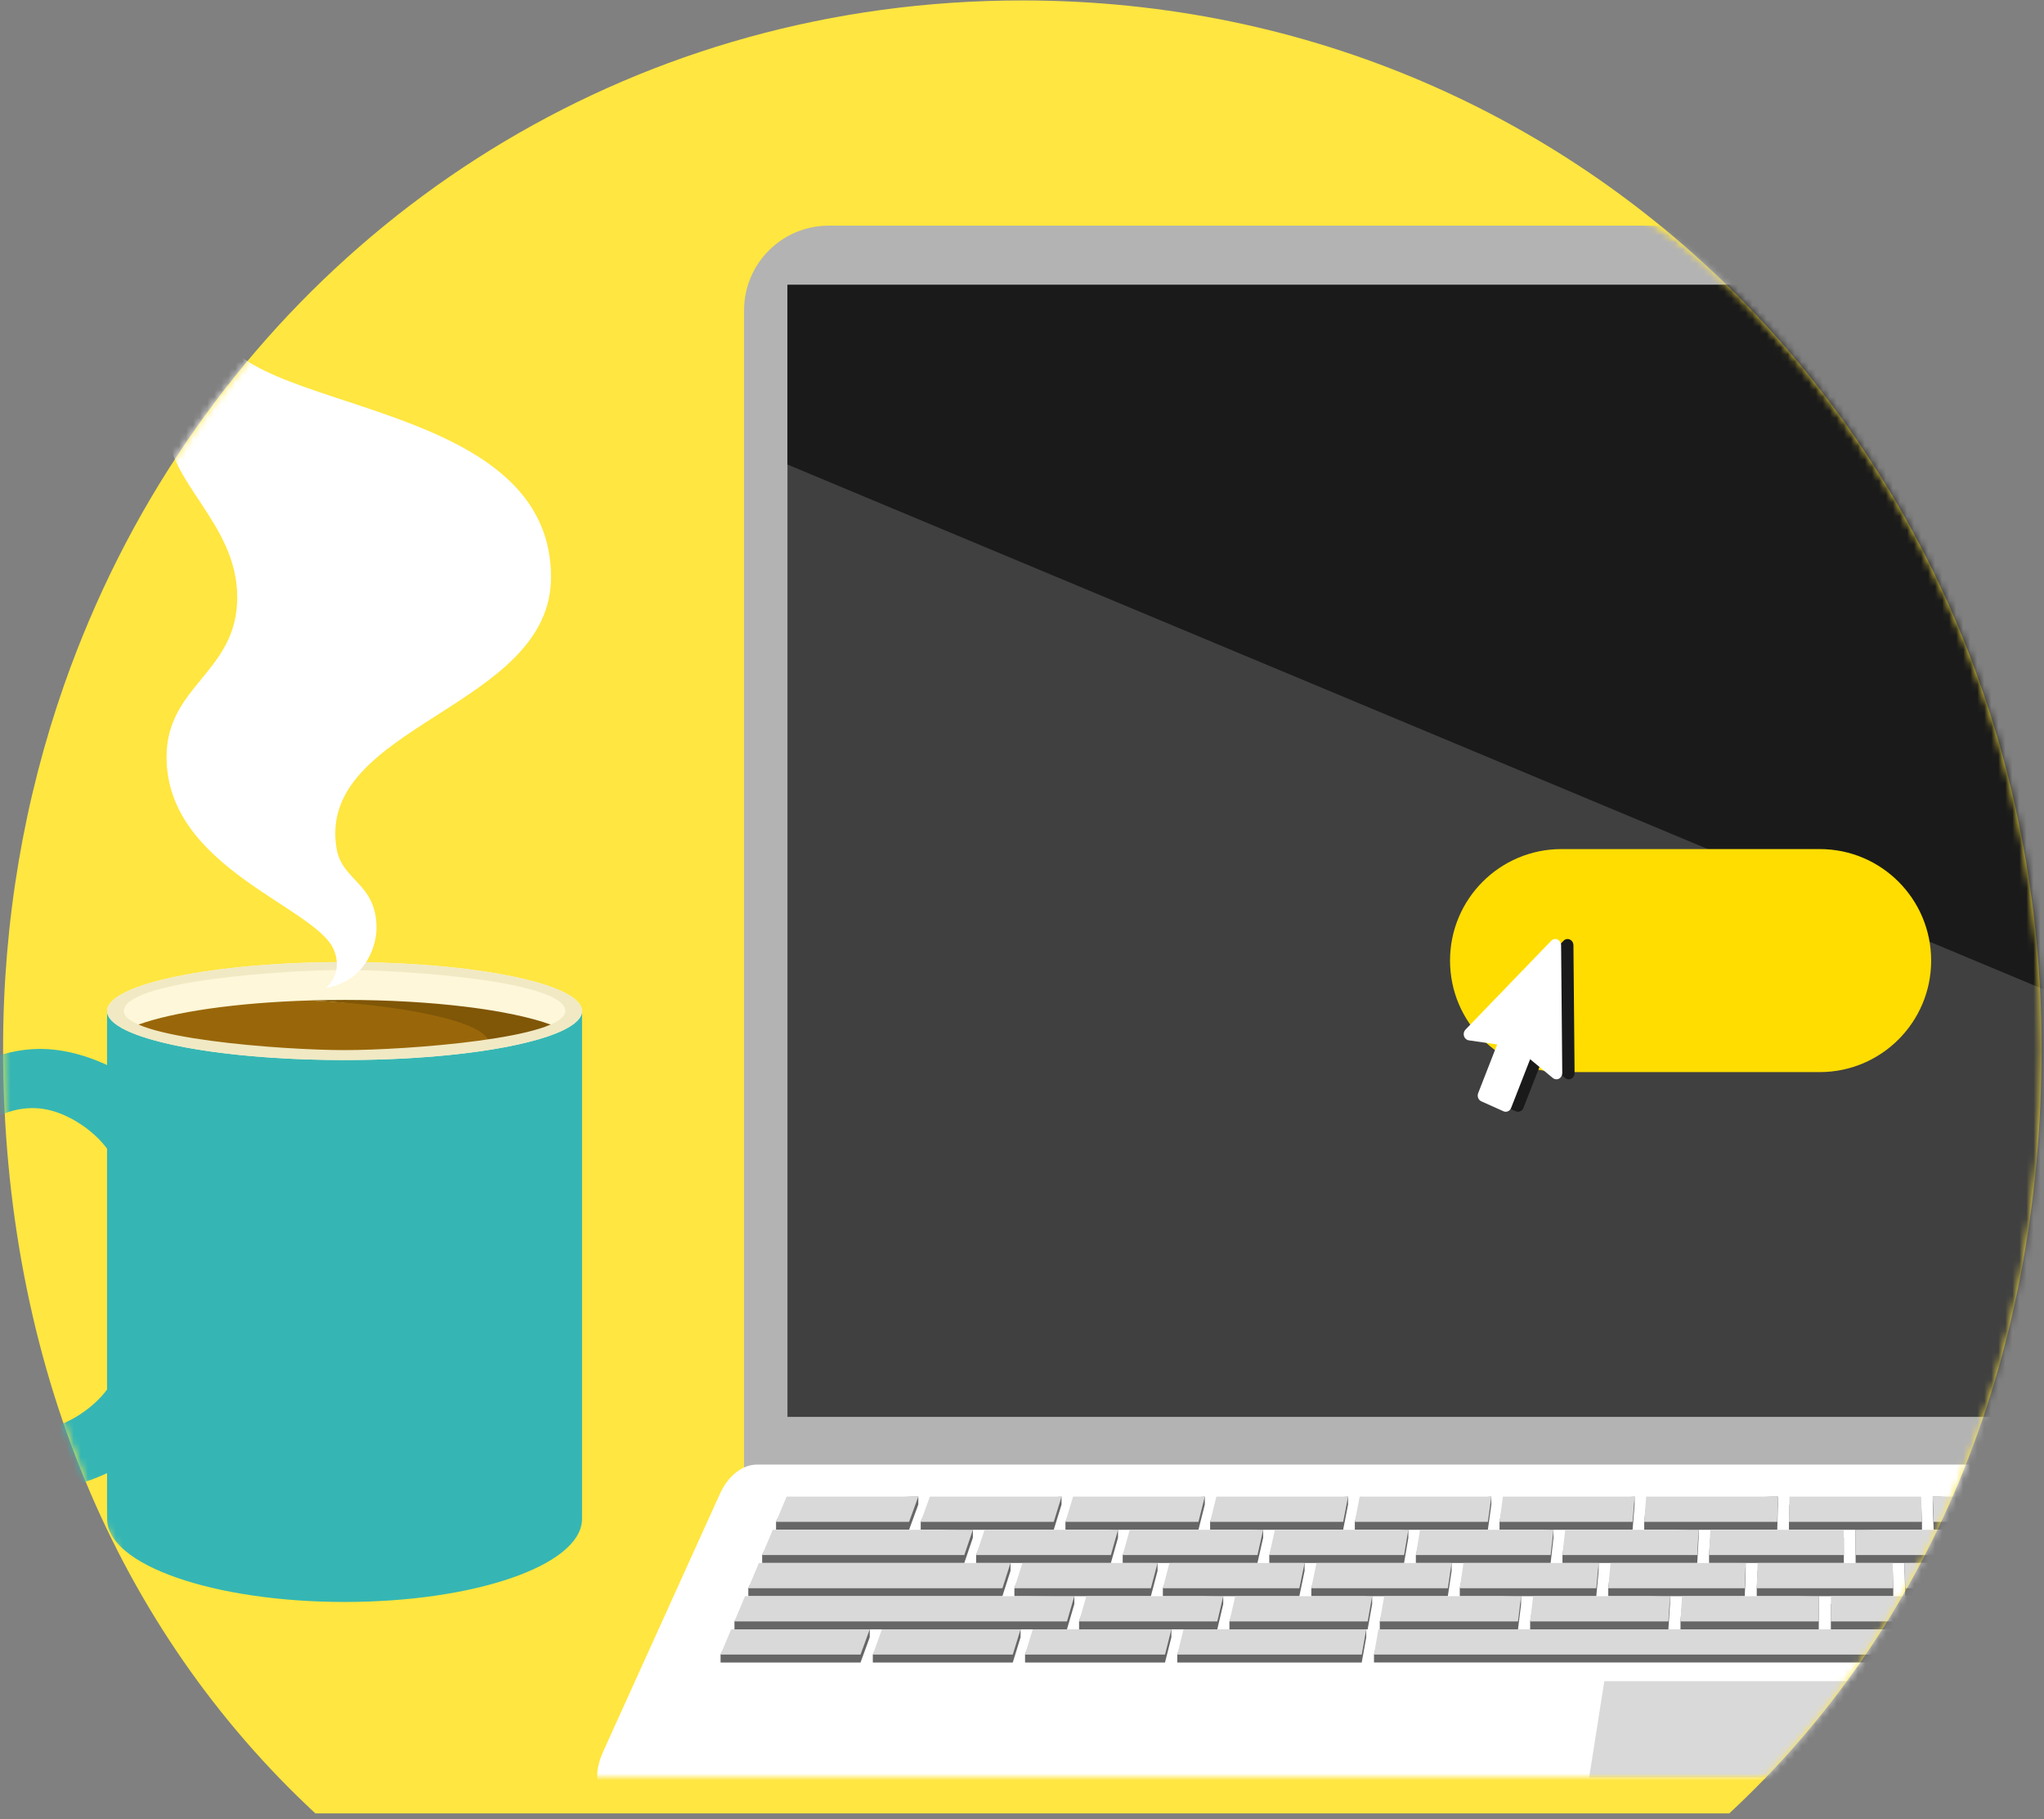 <svg width="291" height="259" viewBox="0 0 291 259" fill="none" xmlns="http://www.w3.org/2000/svg">
<rect x="0" y="0" width="291" height="259" fill="#808080" stroke="none"/>
<path fill-rule="evenodd" clip-rule="evenodd" d="M290.655 149.26C290.655 194.25 274.268 232.135 246.189 258.193H44.901C16.815 232.135 0.438 194.25 0.438 149.26C0.438 131.038 3.494 113.613 9.128 97.525C9.709 95.866 10.318 94.215 10.956 92.583C11.209 91.929 11.462 91.283 11.734 90.629C14.209 84.53 17.059 78.639 20.265 72.995C45.163 29.2 91.239 0.061 145.546 0.061C227.461 0.061 290.655 66.365 290.655 149.26Z" fill="#FFE640"/>
<mask id="mask0" mask-type="alpha" maskUnits="userSpaceOnUse" x="0" y="0" width="291" height="259">
<path fill-rule="evenodd" clip-rule="evenodd" d="M290.655 149.26C290.655 194.25 274.268 232.135 246.189 258.193H44.901C16.815 232.135 0.438 194.25 0.438 149.26C0.438 131.038 3.494 113.613 9.128 97.525C9.709 95.866 10.318 94.215 10.956 92.583C11.209 91.929 11.462 91.283 11.734 90.629C14.209 84.53 17.059 78.639 20.265 72.995C45.163 29.2 91.239 0.061 145.546 0.061C227.461 0.061 290.655 66.365 290.655 149.26Z" fill="#FFDD00"/>
</mask>
<g mask="url(#mask0)">
<mask id="mask1" mask-type="alpha" maskUnits="userSpaceOnUse" x="14" y="11" width="292" height="243">
<path fill-rule="evenodd" clip-rule="evenodd" d="M14.578 156.94C14.578 193.8 28.345 227.359 50.883 253.015H269.663C292.174 227.359 305.968 193.8 305.968 156.94C305.968 76.421 240.728 11.154 160.248 11.154C79.791 11.154 14.578 76.421 14.578 156.94Z" fill="white"/>
</mask>
<g mask="url(#mask1)">
<path fill-rule="evenodd" clip-rule="evenodd" d="M410.891 216.985H105.93V44.194C105.93 37.53 111.327 32.129 117.984 32.129H398.837C405.495 32.129 410.891 37.53 410.891 44.194V216.985Z" fill="#B3B3B3"/>
</g>
<mask id="mask2" mask-type="alpha" maskUnits="userSpaceOnUse" x="14" y="11" width="292" height="243">
<path fill-rule="evenodd" clip-rule="evenodd" d="M50.883 253.015H269.663C292.174 227.359 305.968 193.8 305.968 156.94C305.968 76.421 240.728 11.154 160.248 11.154C79.791 11.154 14.578 76.421 14.578 156.94C14.578 193.8 28.345 227.359 50.883 253.015Z" fill="white"/>
</mask>
<g mask="url(#mask2)">
<path fill-rule="evenodd" clip-rule="evenodd" d="M112.109 201.736H404.714V40.555H112.109V201.736Z" fill="#404040"/>
<path fill-rule="evenodd" clip-rule="evenodd" d="M102.477 239.113C103.665 236.488 105.679 234.91 107.836 234.91H408.988C411.145 234.91 413.159 236.488 414.347 239.113" fill="#D9D9D9"/>
<path fill-rule="evenodd" clip-rule="evenodd" d="M430.956 249.399L414.345 212.725C413.159 210.102 411.145 208.523 408.988 208.523H107.834C105.677 208.523 103.664 210.102 102.477 212.725L85.866 249.399C83.007 255.909 88.217 256.24 90.629 256.24H426.195C428.605 256.24 433.817 255.909 430.956 249.399Z" fill="white"/>
<path fill-rule="evenodd" clip-rule="evenodd" d="M166.487 223.663L165.555 226.133V227.258H184.987C185.285 225.821 185.433 225.101 185.732 223.663V222.537L166.487 223.663Z" fill="#666666"/>
<path fill-rule="evenodd" clip-rule="evenodd" d="M187.419 223.663L186.691 226.133V227.258H206.123C206.339 225.821 206.447 225.101 206.664 223.663V222.537L187.419 223.663Z" fill="#666666"/>
<path fill-rule="evenodd" clip-rule="evenodd" d="M208.352 223.663L207.828 226.133V227.258H227.261C227.397 225.821 227.462 225.101 227.599 223.663V222.537C221.204 222.537 214.745 223.663 208.352 223.663Z" fill="#666666"/>
<path fill-rule="evenodd" clip-rule="evenodd" d="M229.285 223.663C229.179 224.852 229.055 225.114 228.965 226.133V227.258H248.399C248.45 225.821 248.478 225.101 248.53 223.663V222.537C242.123 222.537 235.692 223.663 229.285 223.663Z" fill="#666666"/>
<path fill-rule="evenodd" clip-rule="evenodd" d="M269.468 223.664H250.222C250.187 224.783 250.136 225.21 250.105 226.134V227.26H269.54V226.134C269.517 225.036 269.493 224.909 269.468 223.664Z" fill="#666666"/>
<path fill-rule="evenodd" clip-rule="evenodd" d="M290.402 223.663C283.991 223.663 277.566 222.537 271.156 222.537V223.663C271.192 225.101 271.209 225.821 271.246 227.258H290.678V226.133C290.18 225.469 290.491 224.821 290.402 223.663Z" fill="#666666"/>
<path fill-rule="evenodd" clip-rule="evenodd" d="M145.554 223.663C145.171 224.874 144.748 225.085 144.418 226.133V227.258H163.848C164.229 225.821 164.418 225.101 164.797 223.663V222.537C158.64 222.537 151.712 223.663 145.554 223.663Z" fill="#666666"/>
<path fill-rule="evenodd" clip-rule="evenodd" d="M108.038 223.663C107.525 224.89 106.984 225.06 106.535 226.133V227.258H142.711C143.173 225.821 143.404 225.101 143.864 223.663V222.537C132.198 222.537 119.704 223.663 108.038 223.663Z" fill="#666666"/>
<path fill-rule="evenodd" clip-rule="evenodd" d="M175.862 228.389L175.031 230.859V231.985H194.71C194.967 230.546 195.097 229.827 195.353 228.389V227.264L175.862 228.389Z" fill="#666666"/>
<path fill-rule="evenodd" clip-rule="evenodd" d="M197.062 228.389L196.438 230.859V231.985H216.116C216.292 230.546 216.379 229.827 216.555 228.389V227.264C210.202 227.264 203.418 228.389 197.062 228.389Z" fill="#666666"/>
<path fill-rule="evenodd" clip-rule="evenodd" d="M218.266 228.389L217.844 230.859V231.985H237.524C237.617 230.546 237.664 229.827 237.757 228.389V227.264C231.411 227.264 224.611 228.389 218.266 228.389Z" fill="#666666"/>
<path fill-rule="evenodd" clip-rule="evenodd" d="M239.469 228.389C239.397 229.565 239.311 229.859 239.25 230.859V231.985H258.931C258.943 230.546 258.949 229.827 258.96 228.389V227.264C252.603 227.264 245.827 228.389 239.469 228.389Z" fill="#666666"/>
<path fill-rule="evenodd" clip-rule="evenodd" d="M280.336 230.859C280.289 229.887 280.218 229.544 280.163 228.389H260.67C260.667 229.554 260.66 229.873 260.656 230.859V231.984H280.336" fill="#666666"/>
<path fill-rule="evenodd" clip-rule="evenodd" d="M301.362 228.389C294.878 228.389 288.355 227.264 281.871 227.264V228.389C281.946 229.827 281.986 230.546 282.061 231.985H301.74V230.859C301.63 229.801 301.491 229.607 301.362 228.389Z" fill="#666666"/>
<path fill-rule="evenodd" clip-rule="evenodd" d="M154.659 228.389C154.308 229.616 153.933 229.788 153.625 230.859V231.985H173.303C173.643 230.546 173.812 229.827 174.15 228.389V227.264C167.707 227.264 161.103 228.389 154.659 228.389Z" fill="#666666"/>
<path fill-rule="evenodd" clip-rule="evenodd" d="M106.065 228.389L104.562 230.859V231.985H151.901C152.321 230.546 152.532 229.827 152.951 228.389V227.264C137.541 227.264 121.476 228.389 106.065 228.389Z" fill="#666666"/>
<path fill-rule="evenodd" clip-rule="evenodd" d="M147.028 233.112C146.684 234.242 146.219 234.644 145.934 235.582V236.708H165.86C166.223 235.27 166.403 234.55 166.766 233.112V231.986C160.405 231.986 153.39 233.112 147.028 233.112Z" fill="#666666"/>
<path fill-rule="evenodd" clip-rule="evenodd" d="M168.496 233.112L167.605 235.582V236.708H193.867C194.124 235.27 194.252 234.55 194.51 233.112V231.986L168.496 233.112Z" fill="#666666"/>
<path fill-rule="evenodd" clip-rule="evenodd" d="M125.56 233.112L124.262 235.582V236.708H144.187C144.631 235.27 144.853 234.55 145.297 233.112V231.986C138.957 231.986 131.9 233.112 125.56 233.112Z" fill="#666666"/>
<path fill-rule="evenodd" clip-rule="evenodd" d="M104.089 233.112C103.603 234.275 102.997 234.601 102.586 235.582V236.708H122.51C123.036 235.27 123.299 234.55 123.825 233.112V231.986L104.089 233.112Z" fill="#666666"/>
<path fill-rule="evenodd" clip-rule="evenodd" d="M160.837 218.94L159.836 221.41V222.536H179.022C179.349 221.097 179.51 220.377 179.833 218.94V217.814L160.837 218.94Z" fill="#666666"/>
<path fill-rule="evenodd" clip-rule="evenodd" d="M181.504 218.94L180.707 221.41V222.536H199.894C200.136 221.097 200.259 220.377 200.502 218.94V217.814L181.504 218.94Z" fill="#666666"/>
<path fill-rule="evenodd" clip-rule="evenodd" d="M202.167 218.94L201.574 221.41V222.536H220.761C220.923 221.097 221.003 220.377 221.165 218.94V217.814L202.167 218.94Z" fill="#666666"/>
<path fill-rule="evenodd" clip-rule="evenodd" d="M222.834 218.94L222.445 221.41V222.536H241.633C241.713 221.097 241.752 220.377 241.832 218.94V217.814C235.635 217.814 229.032 218.94 222.834 218.94Z" fill="#666666"/>
<path fill-rule="evenodd" clip-rule="evenodd" d="M262.498 218.939H243.5C243.44 220.104 243.366 220.423 243.316 221.41V222.535H262.504V221.41C262.501 220.497 262.499 220.049 262.498 218.939Z" fill="#666666"/>
<path fill-rule="evenodd" clip-rule="evenodd" d="M283.162 218.94C276.848 218.94 270.478 217.814 264.164 217.814V218.94C264.172 220.377 264.176 221.097 264.185 222.536H283.371V221.41C283.318 220.503 283.226 220.044 283.162 218.94Z" fill="#666666"/>
<path fill-rule="evenodd" clip-rule="evenodd" d="M303.83 218.94C297.517 218.94 291.143 217.814 284.832 217.814V218.94C284.92 220.377 284.965 221.097 285.056 222.536H304.242V221.41C304.139 220.503 303.956 220.044 303.83 218.94Z" fill="#666666"/>
<path fill-rule="evenodd" clip-rule="evenodd" d="M140.173 218.94C139.756 220.184 139.337 220.311 138.969 221.41V222.536H158.154C158.559 221.097 158.765 220.377 159.17 218.94V217.814L140.173 218.94Z" fill="#666666"/>
<path fill-rule="evenodd" clip-rule="evenodd" d="M110.01 218.94C109.499 220.164 108.954 220.341 108.508 221.41V222.536H137.284C137.772 221.097 138.018 220.377 138.506 218.94V217.814C129.45 217.814 119.068 218.94 110.01 218.94Z" fill="#666666"/>
<path fill-rule="evenodd" clip-rule="evenodd" d="M152.777 214.215L151.684 216.685V217.811H170.622C170.983 216.374 171.167 215.654 171.528 214.215V213.09L152.777 214.215Z" fill="#666666"/>
<path fill-rule="evenodd" clip-rule="evenodd" d="M173.172 214.215L172.281 216.685V217.811H191.22C191.502 216.374 191.643 215.654 191.922 214.215V213.09L173.172 214.215Z" fill="#666666"/>
<path fill-rule="evenodd" clip-rule="evenodd" d="M193.568 214.215L192.883 216.685V217.811H211.824C212.022 216.374 212.122 215.654 212.321 214.215V213.09L193.568 214.215Z" fill="#666666"/>
<path fill-rule="evenodd" clip-rule="evenodd" d="M213.967 214.215L213.484 216.685V217.811H232.425C232.542 216.374 232.601 215.654 232.719 214.215V213.09L213.967 214.215Z" fill="#666666"/>
<path fill-rule="evenodd" clip-rule="evenodd" d="M234.363 214.215L234.086 216.685V217.811H253.026C253.061 216.374 253.079 215.654 253.115 214.215V213.09C246.989 213.09 240.489 214.215 234.363 214.215Z" fill="#666666"/>
<path fill-rule="evenodd" clip-rule="evenodd" d="M273.515 214.215H254.761C254.739 215.359 254.708 215.729 254.688 216.685V217.81H273.629V216.685C273.595 215.651 273.551 215.416 273.515 214.215Z" fill="#666666"/>
<path fill-rule="evenodd" clip-rule="evenodd" d="M293.912 214.215C287.671 214.215 281.403 213.09 275.16 213.09V214.215C275.212 215.654 275.237 216.374 275.291 217.811H294.231V216.685C294.135 215.607 294.021 215.446 293.912 214.215Z" fill="#666666"/>
<path fill-rule="evenodd" clip-rule="evenodd" d="M132.38 214.215C131.944 215.426 131.46 215.639 131.082 216.685V217.811H150.019C150.465 216.374 150.686 215.654 151.131 214.215V213.09L132.38 214.215Z" fill="#666666"/>
<path fill-rule="evenodd" clip-rule="evenodd" d="M111.987 214.215C111.456 215.487 110.961 215.546 110.484 216.685V217.811H129.423C129.949 216.374 130.211 215.654 130.738 214.215V213.09C124.752 213.09 117.972 214.215 111.987 214.215Z" fill="#666666"/>
<path fill-rule="evenodd" clip-rule="evenodd" d="M301.859 233.111H196.239L195.613 235.581V236.707H302.239V235.581L301.859 233.111Z" fill="#666666"/>
<path fill-rule="evenodd" clip-rule="evenodd" d="M184.987 226.134H165.555C165.927 224.696 166.114 223.976 166.487 222.539H185.732C185.434 223.976 185.285 224.696 184.987 226.134Z" fill="#D9D9D9"/>
<path fill-rule="evenodd" clip-rule="evenodd" d="M206.123 226.134H186.691C186.981 224.696 187.127 223.976 187.419 222.539H206.664C206.447 223.976 206.339 224.696 206.123 226.134Z" fill="#D9D9D9"/>
<path fill-rule="evenodd" clip-rule="evenodd" d="M227.261 226.134H207.828C208.038 224.696 208.142 223.976 208.352 222.539H227.599C227.462 223.976 227.396 224.696 227.261 226.134Z" fill="#D9D9D9"/>
<path fill-rule="evenodd" clip-rule="evenodd" d="M248.401 226.134H228.969C229.095 224.696 229.16 223.976 229.287 222.539H248.533C248.48 223.976 248.453 224.696 248.401 226.134Z" fill="#D9D9D9"/>
<path fill-rule="evenodd" clip-rule="evenodd" d="M269.538 226.134H250.105C250.152 224.696 250.174 223.976 250.222 222.539H269.466C269.496 223.976 269.51 224.696 269.538 226.134Z" fill="#D9D9D9"/>
<path fill-rule="evenodd" clip-rule="evenodd" d="M290.678 226.134H271.246C271.209 224.696 271.192 223.976 271.156 222.539H290.402C290.512 223.976 290.568 224.696 290.678 226.134Z" fill="#D9D9D9"/>
<path fill-rule="evenodd" clip-rule="evenodd" d="M163.849 226.134H144.418C144.873 224.696 145.1 223.976 145.555 222.539H164.8C164.419 223.976 164.23 224.696 163.849 226.134Z" fill="#D9D9D9"/>
<path fill-rule="evenodd" clip-rule="evenodd" d="M142.712 226.134H106.535C107.137 224.696 107.437 223.976 108.039 222.539H143.864C143.404 223.976 143.173 224.696 142.712 226.134Z" fill="#D9D9D9"/>
<path fill-rule="evenodd" clip-rule="evenodd" d="M194.713 230.859H175.031C175.364 229.421 175.531 228.702 175.863 227.264H195.354C195.098 228.702 194.968 229.421 194.713 230.859Z" fill="#D9D9D9"/>
<path fill-rule="evenodd" clip-rule="evenodd" d="M216.117 230.859H196.438C196.689 229.421 196.813 228.702 197.064 227.264H216.556C216.38 228.702 216.293 229.421 216.117 230.859Z" fill="#D9D9D9"/>
<path fill-rule="evenodd" clip-rule="evenodd" d="M237.524 230.859H217.844C218.012 229.421 218.097 228.702 218.266 227.264H237.759C237.664 228.702 237.617 229.421 237.524 230.859Z" fill="#D9D9D9"/>
<path fill-rule="evenodd" clip-rule="evenodd" d="M258.93 230.859H239.25C239.337 229.421 239.382 228.702 239.468 227.264H258.96C258.95 228.702 258.943 229.421 258.93 230.859Z" fill="#D9D9D9"/>
<path fill-rule="evenodd" clip-rule="evenodd" d="M280.336 230.859H260.656C260.662 229.421 260.665 228.702 260.67 227.264H280.163C280.232 228.702 280.266 229.421 280.336 230.859Z" fill="#D9D9D9"/>
<path fill-rule="evenodd" clip-rule="evenodd" d="M301.74 230.859H282.061C281.986 229.421 281.947 228.702 281.871 227.264H301.362C301.513 228.702 301.589 229.421 301.74 230.859Z" fill="#D9D9D9"/>
<path fill-rule="evenodd" clip-rule="evenodd" d="M173.305 230.859H153.625C154.04 229.421 154.247 228.702 154.66 227.264H174.152C173.812 228.702 173.644 229.421 173.305 230.859Z" fill="#D9D9D9"/>
<path fill-rule="evenodd" clip-rule="evenodd" d="M151.901 230.859H104.562C105.164 229.421 105.465 228.702 106.065 227.264H152.951C152.532 228.702 152.321 229.421 151.901 230.859Z" fill="#D9D9D9"/>
<path fill-rule="evenodd" clip-rule="evenodd" d="M165.859 235.582H145.934C146.371 234.144 146.59 233.424 147.027 231.986H166.766C166.402 233.424 166.221 234.144 165.859 235.582Z" fill="#D9D9D9"/>
<path fill-rule="evenodd" clip-rule="evenodd" d="M193.867 235.582H167.605C167.962 234.144 168.141 233.424 168.496 231.986H194.509C194.252 233.424 194.124 234.144 193.867 235.582Z" fill="#D9D9D9"/>
<path fill-rule="evenodd" clip-rule="evenodd" d="M144.185 235.582H124.262C124.78 234.144 125.04 233.424 125.559 231.986H145.297C144.851 233.424 144.631 234.144 144.185 235.582Z" fill="#D9D9D9"/>
<path fill-rule="evenodd" clip-rule="evenodd" d="M122.51 235.582H102.586C103.188 234.144 103.488 233.424 104.09 231.986H123.825C123.299 233.424 123.036 234.144 122.51 235.582Z" fill="#D9D9D9"/>
<path fill-rule="evenodd" clip-rule="evenodd" d="M179.022 221.41H159.836C160.237 219.972 160.438 219.253 160.837 217.814H179.835C179.51 219.253 179.347 219.972 179.022 221.41Z" fill="#D9D9D9"/>
<path fill-rule="evenodd" clip-rule="evenodd" d="M199.894 221.41H180.707C181.027 219.972 181.185 219.253 181.504 217.814H200.502C200.259 219.253 200.136 219.972 199.894 221.41Z" fill="#D9D9D9"/>
<path fill-rule="evenodd" clip-rule="evenodd" d="M220.761 221.41H201.574C201.811 219.972 201.93 219.253 202.167 217.814H221.165C221.002 219.253 220.923 219.972 220.761 221.41Z" fill="#D9D9D9"/>
<path fill-rule="evenodd" clip-rule="evenodd" d="M241.633 221.41H222.445C222.6 219.972 222.679 219.253 222.834 217.814H241.832C241.752 219.253 241.712 219.972 241.633 221.41Z" fill="#D9D9D9"/>
<path fill-rule="evenodd" clip-rule="evenodd" d="M262.503 221.41H243.316C243.39 219.972 243.426 219.253 243.5 217.814H262.498C262.5 219.253 262.5 219.972 262.503 221.41Z" fill="#D9D9D9"/>
<path fill-rule="evenodd" clip-rule="evenodd" d="M283.371 221.41H264.185C264.176 219.972 264.172 219.253 264.164 217.814H283.162C283.246 219.253 283.287 219.972 283.371 221.41Z" fill="#D9D9D9"/>
<path fill-rule="evenodd" clip-rule="evenodd" d="M304.241 221.41H285.054C284.963 219.972 284.919 219.253 284.828 217.814H303.828C303.993 219.253 304.075 219.972 304.241 221.41Z" fill="#D9D9D9"/>
<path fill-rule="evenodd" clip-rule="evenodd" d="M158.154 221.41H138.969C139.45 219.972 139.691 219.253 140.172 217.814H159.17C158.764 219.253 158.559 219.972 158.154 221.41Z" fill="#D9D9D9"/>
<path fill-rule="evenodd" clip-rule="evenodd" d="M137.285 221.41H108.508C109.11 219.972 109.41 219.253 110.01 217.814H138.505C138.018 219.253 137.773 219.972 137.285 221.41Z" fill="#D9D9D9"/>
<path fill-rule="evenodd" clip-rule="evenodd" d="M170.619 216.686H151.68C152.118 215.249 152.336 214.529 152.774 213.092H171.525C171.164 214.529 170.982 215.249 170.619 216.686Z" fill="#D9D9D9"/>
<path fill-rule="evenodd" clip-rule="evenodd" d="M191.221 216.686H172.281C172.639 215.249 172.815 214.529 173.172 213.092H191.924C191.643 214.529 191.502 215.249 191.221 216.686Z" fill="#D9D9D9"/>
<path fill-rule="evenodd" clip-rule="evenodd" d="M211.824 216.686H192.883C193.158 215.249 193.295 214.529 193.569 213.092H212.322C212.122 214.529 212.022 215.249 211.824 216.686Z" fill="#D9D9D9"/>
<path fill-rule="evenodd" clip-rule="evenodd" d="M232.425 216.686H213.484C213.678 215.249 213.774 214.529 213.966 213.092H232.719C232.602 214.529 232.543 215.249 232.425 216.686Z" fill="#D9D9D9"/>
<path fill-rule="evenodd" clip-rule="evenodd" d="M253.027 216.686H234.086C234.197 215.249 234.252 214.529 234.364 213.092H253.116C253.081 214.529 253.062 215.249 253.027 216.686Z" fill="#D9D9D9"/>
<path fill-rule="evenodd" clip-rule="evenodd" d="M273.628 216.686H254.688C254.718 215.249 254.733 214.529 254.761 213.092H273.514C273.558 214.529 273.582 215.249 273.628 216.686Z" fill="#D9D9D9"/>
<path fill-rule="evenodd" clip-rule="evenodd" d="M294.231 216.686H275.291C275.237 215.249 275.212 214.529 275.16 213.092H293.912C294.04 214.529 294.102 215.249 294.231 216.686Z" fill="#D9D9D9"/>
<path fill-rule="evenodd" clip-rule="evenodd" d="M150.019 216.686H131.082C131.601 215.249 131.861 214.529 132.38 213.092H151.131C150.685 214.529 150.465 215.249 150.019 216.686Z" fill="#D9D9D9"/>
<path fill-rule="evenodd" clip-rule="evenodd" d="M129.422 216.686H110.484C111.086 215.249 111.386 214.529 111.986 213.092H130.736C130.21 214.529 129.948 215.249 129.422 216.686Z" fill="#D9D9D9"/>
<path fill-rule="evenodd" clip-rule="evenodd" d="M302.238 235.582H195.613C195.863 234.144 195.989 233.424 196.239 231.986H301.859C302.01 233.424 302.088 234.144 302.238 235.582Z" fill="#D9D9D9"/>
<path fill-rule="evenodd" clip-rule="evenodd" d="M290.58 253.092H226.242L228.403 239.365H288.419L290.58 253.092Z" fill="#D9D9D9"/>
<path fill-rule="evenodd" clip-rule="evenodd" d="M404.714 188.399L112.109 66.14V40.555H404.714V188.399Z" fill="#1A1A1A"/>
<path fill-rule="evenodd" clip-rule="evenodd" d="M259.071 152.646H222.302C213.54 152.646 206.438 145.537 206.438 136.768C206.438 127.999 213.54 120.891 222.302 120.891H259.071C267.832 120.891 274.935 127.999 274.935 136.768C274.935 145.537 267.832 152.646 259.071 152.646Z" fill="#FFDD00"/>
</g>
<path fill-rule="evenodd" clip-rule="evenodd" d="M14.418 198.84C13.841 199.477 13.169 200.076 12.462 200.628C11.748 201.173 10.993 201.669 10.213 202.087C9.433 202.502 8.632 202.854 7.832 203.108C7.03 203.361 6.233 203.522 5.462 203.588C4.684 203.644 3.855 203.621 3.053 203.497C1.439 203.262 -0.164 202.642 -1.625 201.67C-2.353 201.186 -3.06 200.633 -3.712 199.995C-4.365 199.359 -4.983 198.661 -5.547 197.906C-6.105 197.141 -6.612 196.325 -7.083 195.476C-7.532 194.611 -7.964 193.726 -8.319 192.794C-9.062 190.943 -9.582 188.961 -9.93 186.929C-10.28 184.894 -10.47 182.804 -10.488 180.695C-10.47 178.585 -10.28 176.495 -9.93 174.462C-9.582 172.428 -9.062 170.444 -8.319 168.596C-7.964 167.663 -7.532 166.778 -7.083 165.913C-6.612 165.063 -6.105 164.247 -5.547 163.484C-4.983 162.728 -4.365 162.03 -3.712 161.393C-3.06 160.757 -2.353 160.203 -1.625 159.718C-0.164 158.746 1.439 158.127 3.053 157.89C3.855 157.769 4.684 157.747 5.462 157.803C6.233 157.867 7.03 158.029 7.832 158.281C8.632 158.535 9.433 158.886 10.213 159.301C10.993 159.721 11.748 160.217 12.462 160.761C13.169 161.313 13.841 161.911 14.418 162.549C14.996 163.175 15.498 163.855 15.79 164.438L24.182 158.234C23.138 157.004 22.073 156.057 20.981 155.18C19.884 154.316 18.763 153.551 17.589 152.873C16.422 152.189 15.209 151.588 13.943 151.077C12.683 150.559 11.366 150.135 9.989 149.836C8.619 149.525 7.183 149.344 5.709 149.342C4.244 149.353 2.824 149.517 1.426 149.845C0.034 150.169 -1.313 150.648 -2.579 151.262C-3.843 151.876 -5.023 152.621 -6.115 153.451C-7.203 154.284 -8.208 155.205 -9.102 156.198C-10 157.192 -10.794 158.25 -11.519 159.337C-12.232 160.432 -12.854 161.565 -13.412 162.717C-13.942 163.877 -14.431 165.049 -14.816 166.244C-16.387 171.019 -16.921 175.913 -16.876 180.695C-16.921 185.477 -16.387 190.371 -14.816 195.145C-14.431 196.339 -13.942 197.513 -13.412 198.673C-12.854 199.825 -12.232 200.957 -11.519 202.051C-10.794 203.138 -10 204.197 -9.102 205.191C-8.208 206.185 -7.203 207.104 -6.115 207.939C-5.023 208.77 -3.843 209.513 -2.579 210.129C-1.313 210.741 0.034 211.219 1.426 211.546C2.824 211.871 4.244 212.035 5.709 212.046C7.183 212.045 8.619 211.864 9.989 211.555C11.366 211.253 12.683 210.829 13.943 210.312C15.209 209.8 16.422 209.202 17.589 208.516C18.763 207.838 19.884 207.073 20.981 206.21C22.073 205.333 23.138 204.384 24.182 203.155L15.79 196.952C15.498 197.533 14.996 198.214 14.418 198.84Z" fill="#35B6B4"/>
<path fill-rule="evenodd" clip-rule="evenodd" d="M15.242 143.953V216.263C15.242 222.794 30.38 228.088 49.052 228.088C67.515 228.088 82.52 222.912 82.853 216.482C77.141 218.028 69.977 218.947 62.201 218.947C43.529 218.947 28.391 213.651 28.391 207.12V143.953H15.242Z" fill="#35B6B4"/>
<path fill-rule="evenodd" clip-rule="evenodd" d="M27.969 143.953L28.04 213.855C28.04 220.387 42.904 222.38 58.964 222.38C75.023 222.38 82.856 216.482 82.856 216.482C82.856 216.482 82.864 216.336 82.864 216.263V143.953H27.969Z" fill="#35B6B4"/>
<path fill-rule="evenodd" clip-rule="evenodd" d="M82.865 143.952C82.865 147.803 67.729 150.927 49.056 150.927C30.383 150.927 15.246 147.803 15.246 143.952C15.246 140.1 30.383 136.977 49.056 136.977C67.729 136.977 82.865 140.1 82.865 143.952Z" fill="#FEF7D9"/>
<path fill-rule="evenodd" clip-rule="evenodd" d="M78.444 145.894C77.528 146.414 74.108 148.104 64.807 149.083C64.754 145.716 55.789 142.933 44.102 142.443C45.716 142.392 47.372 142.367 49.054 142.367C61.646 142.367 72.625 143.786 78.444 145.894Z" fill="#805607"/>
<path fill-rule="evenodd" clip-rule="evenodd" d="M69.647 148.62C65.6 149.044 55.605 149.799 49.057 149.799C27.454 149.799 20.984 146.642 19.668 145.896C24.707 144.069 33.623 142.762 44.103 142.445C55.791 142.934 69.594 145.253 69.647 148.62Z" fill="#996709"/>
<path fill-rule="evenodd" clip-rule="evenodd" d="M49.054 149.515C40.114 149.515 17.629 147.813 17.629 143.954C17.629 139.718 40.114 138.11 49.054 138.11C57.995 138.11 80.48 139.718 80.48 143.954C80.48 147.813 57.995 149.515 49.054 149.515ZM49.054 136.979C30.38 136.979 15.246 140.102 15.246 143.954C15.246 144.909 16.176 145.818 17.86 146.65C22.966 149.162 35.01 150.928 49.054 150.928C63.099 150.928 75.143 149.162 80.249 146.65C81.933 145.818 82.863 144.909 82.863 143.954C82.863 140.102 67.728 136.979 49.054 136.979Z" fill="#F1E9C4"/>
<path fill-rule="evenodd" clip-rule="evenodd" d="M46.367 140.696C52.466 139.554 53.606 134.173 53.606 132.156C53.606 125.711 48.686 125.483 47.912 120.783C45.013 103.193 78.445 100.893 78.445 82.179C78.445 55.084 29.359 59.306 31.113 44.51C31.113 44.51 23.712 51.709 23.712 60.239C23.712 68.769 33.774 74.4 33.774 85.067C33.774 95.735 23.711 97.571 23.711 107.78C23.711 123.577 44.869 129.063 47.503 135.183C48.995 138.652 46.367 140.696 46.367 140.696Z" fill="white"/>
<path fill-rule="evenodd" clip-rule="evenodd" d="M216.891 157.742L219.596 150.812L222.828 153.489C223.079 153.697 223.422 153.734 223.707 153.583C223.993 153.429 224.174 153.115 224.17 152.773L224.007 134.583C224.003 134.227 223.801 133.906 223.494 133.768C223.187 133.631 222.833 133.702 222.594 133.95L210.392 146.598C210.161 146.835 210.079 147.192 210.178 147.517C210.278 147.841 210.542 148.078 210.858 148.123L214.904 148.71L212.2 155.639C212.114 155.858 212.113 156.103 212.197 156.323C212.28 156.542 212.443 156.716 212.647 156.807L215.802 158.223C216.226 158.413 216.715 158.197 216.891 157.742Z" fill="#1A1A1A"/>
<path fill-rule="evenodd" clip-rule="evenodd" d="M215.136 157.742C214.96 158.197 214.471 158.413 214.048 158.223L210.892 156.807C210.688 156.716 210.526 156.542 210.442 156.323C210.358 156.103 210.359 155.858 210.445 155.639L213.15 148.71L209.104 148.123C208.788 148.078 208.524 147.841 208.424 147.517C208.325 147.192 208.407 146.835 208.636 146.598L220.841 133.95C221.078 133.702 221.433 133.631 221.739 133.768C222.048 133.906 222.248 134.227 222.251 134.583L222.416 152.773C222.418 153.115 222.239 153.429 221.953 153.58C221.668 153.734 221.326 153.697 221.073 153.489L217.842 150.812L215.136 157.742Z" fill="white"/>
</g>
</svg>
